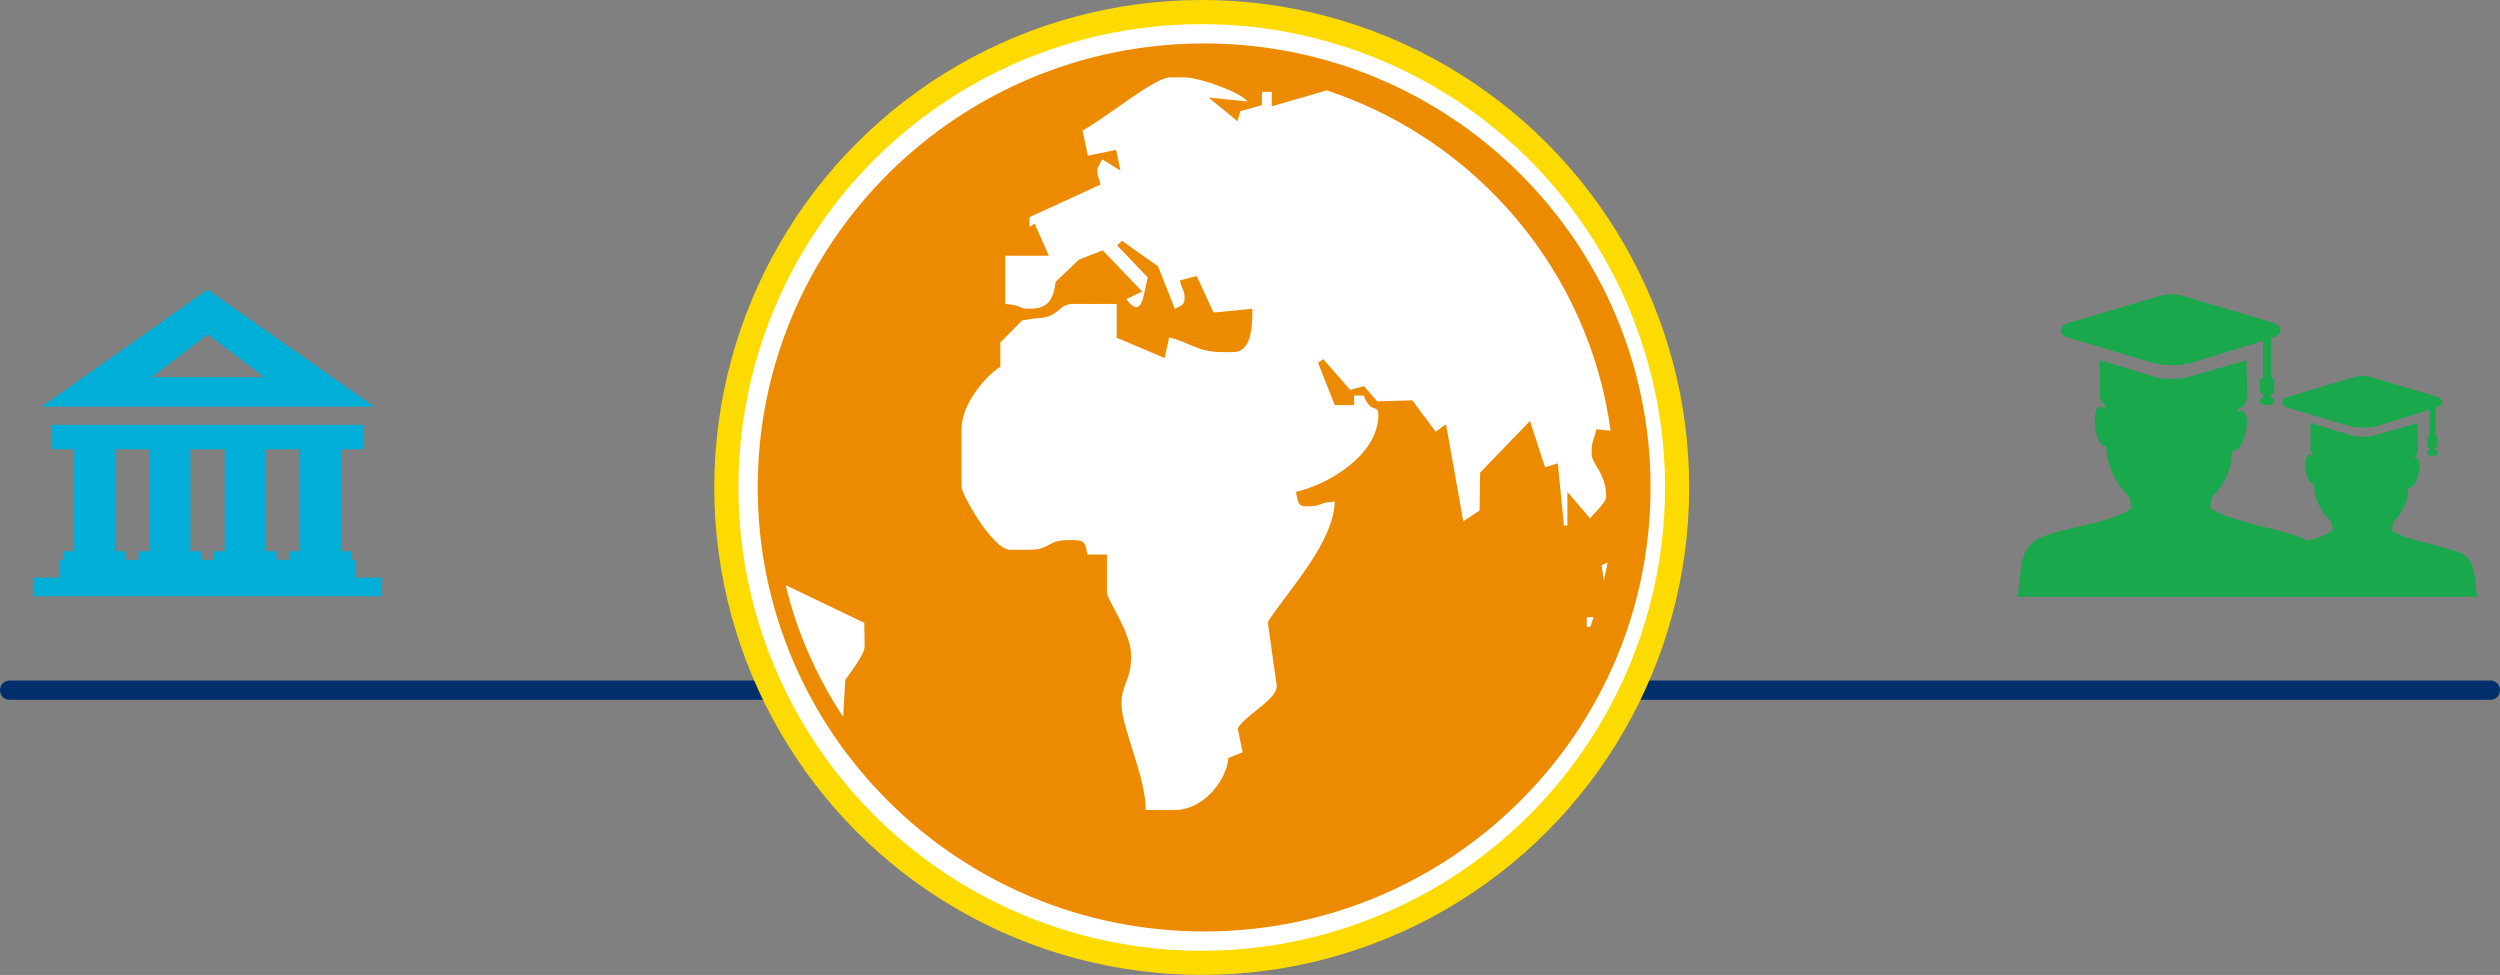 <svg width="518" height="202" viewBox="0 0 518 202" fill="none" xmlns="http://www.w3.org/2000/svg">
<rect x="0" y="0" width="518" height="202" fill="#808080" stroke="none"/>
<g style="mix-blend-mode:multiply">
<g opacity="0.8">
<g clip-path="url(#clip0_129_193)">
<path fill-rule="evenodd" clip-rule="evenodd" d="M457.99 105.242C460.96 107.915 474.174 109.891 477.447 111.712C477.634 111.817 477.816 111.934 477.989 112.06C480.238 111.479 482.247 110.821 483.301 109.868C483.27 109.247 483.15 108.634 482.945 108.047C480.805 106.023 479.544 103.241 479.432 100.299C477.237 100.531 476.881 91.838 479.432 94.782L479.284 94.263C478.971 93.97 478.773 93.574 478.726 93.147V87.638L487.202 90.226C488.786 90.575 490.426 90.575 492.01 90.226L500.881 87.669L501.028 93.093C500.99 93.551 500.846 93.993 500.61 94.387C500.405 94.661 500.14 94.884 499.834 95.038V95.131C502.37 93.171 501.385 101.329 498.973 101.12C498.962 103.575 498.02 105.934 496.337 107.722L495.965 108.093C495.744 108.667 495.634 109.277 495.639 109.891C497.857 111.89 507.759 113.378 510.202 114.741C513.304 116.461 512.598 120.599 513.304 123.659H418C418.915 119.615 418 114.005 422.118 111.743C426.631 109.24 438.046 108.45 441.574 105.273C441.529 104.446 441.368 103.63 441.093 102.848C438.232 100.139 436.547 96.417 436.402 92.481C433.509 92.768 432.99 81.145 436.402 85.019C436.278 84.586 436.161 84.183 436.06 83.803C435.519 83.388 435.161 82.78 435.06 82.106V74.614L446.692 78.162C448.864 78.634 451.112 78.634 453.283 78.162L465.443 74.653L465.644 82.044C465.589 82.672 465.39 83.28 465.063 83.819C464.732 84.25 464.293 84.586 463.791 84.795C463.729 85.035 463.659 85.275 463.581 85.531C466.978 82.92 465.621 93.775 462.442 93.542C462.421 96.822 461.164 99.973 458.921 102.368L458.417 102.863C458.126 103.628 457.981 104.44 457.99 105.258V105.242ZM504.65 84.516V90.373H504.851C504.919 90.373 504.984 90.4 505.032 90.448C505.08 90.496 505.107 90.561 505.107 90.629V92.403C505.107 92.472 505.081 92.538 505.033 92.587C504.985 92.636 504.92 92.665 504.851 92.667H504.642V93.287C504.773 93.31 504.891 93.379 504.976 93.481C505.061 93.583 505.108 93.712 505.107 93.845C505.107 93.997 505.047 94.142 504.939 94.25C504.832 94.358 504.686 94.418 504.533 94.418H503.51C503.358 94.418 503.212 94.358 503.104 94.25C502.996 94.142 502.936 93.997 502.936 93.845C502.936 93.711 502.984 93.581 503.07 93.479C503.157 93.377 503.277 93.309 503.409 93.287V92.667H503.2C503.13 92.667 503.063 92.639 503.013 92.59C502.964 92.54 502.936 92.473 502.936 92.403V90.629C502.938 90.561 502.967 90.496 503.016 90.448C503.065 90.4 503.131 90.373 503.2 90.373H503.409V84.903L492.615 88.258C490.687 88.739 488.672 88.739 486.744 88.258L474.826 84.702L473.748 84.376C472.406 83.834 472.74 82.54 473.988 82.246L487.473 78.224C488.831 77.799 490.287 77.799 491.645 78.224L504.851 82.199C506.294 82.548 506.573 83.88 504.898 84.431L504.619 84.516H504.65ZM470.576 70.058V78.364H470.863C470.956 78.364 471.046 78.4 471.113 78.466C471.179 78.531 471.218 78.619 471.22 78.713V81.145C471.218 81.239 471.179 81.327 471.113 81.392C471.046 81.458 470.956 81.494 470.863 81.494H470.576V82.346C470.758 82.378 470.923 82.473 471.041 82.615C471.159 82.757 471.222 82.937 471.22 83.121C471.22 83.327 471.138 83.524 470.993 83.669C470.847 83.814 470.65 83.896 470.444 83.896H469.025C468.82 83.896 468.622 83.814 468.477 83.669C468.331 83.524 468.25 83.327 468.25 83.121C468.247 82.937 468.31 82.757 468.428 82.615C468.546 82.473 468.711 82.378 468.893 82.346V81.494H468.606C468.513 81.494 468.424 81.458 468.357 81.392C468.29 81.327 468.252 81.239 468.25 81.145V78.713C468.252 78.619 468.29 78.531 468.357 78.466C468.424 78.4 468.513 78.364 468.606 78.364H468.893V70.616L454.082 75.187C451.442 75.842 448.681 75.842 446.041 75.187L429.709 70.298L428.236 69.856C426.39 69.082 426.856 67.338 428.569 66.935L447.041 61.442C448.901 60.857 450.896 60.857 452.756 61.442L470.902 66.866C472.871 67.338 473.228 69.19 470.964 69.918L470.576 70.035V70.058Z" fill="#00B140"/>
<rect x="423.524" y="123.605" width="89.764" height="39.588" fill="#00B140"/>
</g>
</g>
</g>
<path d="M2 143L516 143" stroke="#002F6C" stroke-width="4" stroke-linecap="round"/>
<path fill-rule="evenodd" clip-rule="evenodd" d="M8.635 84.268L43 60L77.541 84.268H8.635ZM7 119.681H12.32V115.987H13.094V114.225H15.35V93.085H10.738V88.02H75.256V93.085H70.65V114.225H72.906V115.987H73.68V119.681H79V123.549H7V119.681ZM26.096 115.987H28.697V114.225H30.953V93.085H23.84V114.225H26.096V115.987ZM41.699 115.987H44.307V114.225H46.557V93.085H39.443V114.225H41.699V115.987ZM57.303 115.987H59.91V114.225H62.166V93.085H55.047V114.225H57.303V115.987ZM31.428 78.147L43.053 69.266L54.742 78.147H31.428Z" fill="#00AFD7"/>
<circle cx="249" cy="101" r="98.5" fill="white" stroke="#FEDB00" stroke-width="5"/>
<path fill-rule="evenodd" clip-rule="evenodd" d="M249.498 9C300.578 9 341.999 50.198 341.999 100.999C341.999 151.804 300.577 192.999 249.498 192.999C198.42 193 157 151.804 157 100.999C157 50.198 198.42 9 249.498 9ZM274.904 18.726C305.945 28.987 329.236 56.156 333.723 89.254L330.782 88.942C330.26 91.18 329.78 91.237 329.78 93.932C329.78 96.31 332.791 97.902 332.791 102.921C332.791 104.266 329.615 106.955 329.475 107.424L324.76 101.922V108.914L324.044 108.887L322.773 95.987L320.14 96.812L317.007 87.215L306.686 97.929L306.563 105.774L303.193 108.021L299.615 87.899L297.474 89.455L292.626 82.949L285.38 83.163L282.604 80.008L279.763 80.785L274.174 74.415L273.095 75.146L276.557 83.948H280.576V81.95H282.583C284.031 85.93 285.595 83.573 285.595 85.947C285.595 94.253 275.281 100.359 268.524 101.922C268.885 103.424 268.745 104.922 270.531 104.922C274.314 104.922 272.434 104.263 276.557 103.923C276.366 112.409 266.771 122.543 262.675 128.861L264.509 141.873C264.992 144.699 258.608 147.689 256.438 150.871L257.479 155.856L254.539 157.037C254.024 162.158 249.026 167.839 243.419 167.839H237.397C237.397 160.827 232.375 150.82 232.375 145.865C232.375 141.657 234.381 141.091 234.381 135.879C234.381 131.063 229.363 124.157 229.363 122.896V114.906H225.345C224.749 112.68 225.113 111.912 222.334 111.912H221.33C216.943 111.912 217.684 113.908 213.296 113.908H209.278C205.656 113.908 199.238 102.346 199.238 100.924V88.94C199.238 83.768 203.997 78.138 207.271 75.955V70.964L211.791 66.394L214.301 65.968C219.689 65.968 219.049 62.974 222.334 62.974H231.373V69.965L241.31 74.185L242.246 69.92C246.749 70.97 247.921 72.963 253.469 72.963H255.475C259.286 72.963 259.491 67.934 259.491 63.975L251.447 64.766L247.948 57.183L244.469 58.104C245.093 60.817 245.435 59.69 245.435 61.978C245.435 63.325 244.319 63.475 243.425 63.975L239.946 55.193L232.465 49.879L231.471 50.849L237.841 57.516C236.995 59.907 236.896 66.813 233.383 61.976L236.668 60.404L228.481 51.87L223.576 53.778L218.734 58.39C218.229 62.105 217.211 63.974 213.302 63.974C210.701 63.974 212.271 63.305 208.28 62.975V52.989H217.316L214.388 46.338L213.302 46.996V44.997L227.977 38.268C227.7 36.173 227.363 37.296 227.363 35.011C227.363 34.875 228.349 33.032 228.367 33.011L232.162 35.354L231.254 31.055L225.399 32.253L224.312 27.027C228.955 24.595 239.172 16.036 242.421 16.036H245.435C248.607 16.036 257.104 19.149 258.487 21.027L250.429 20.215L256.407 25.113L256.981 23.025L261.443 21.809L261.498 19.031H263.509V22.026L274.904 18.726ZM333.092 116.565C332.86 117.826 332.604 119.075 332.321 120.315L331.859 117.093L333.092 116.565ZM330.2 127.89C329.978 128.558 329.752 129.229 329.515 129.891H328.777V127.89H330.2ZM174.702 148.527C169.246 140.302 165.171 131.096 162.784 121.236L179.076 129.049L179.158 133.884C179.158 135.66 176.11 139.44 175.143 140.876L174.702 148.527Z" fill="#ED8B00"/>
<defs>
<clipPath id="clip0_129_193">
<rect width="95.288" height="62.605" fill="white" transform="translate(418 61)"/>
</clipPath>
</defs>
</svg>
